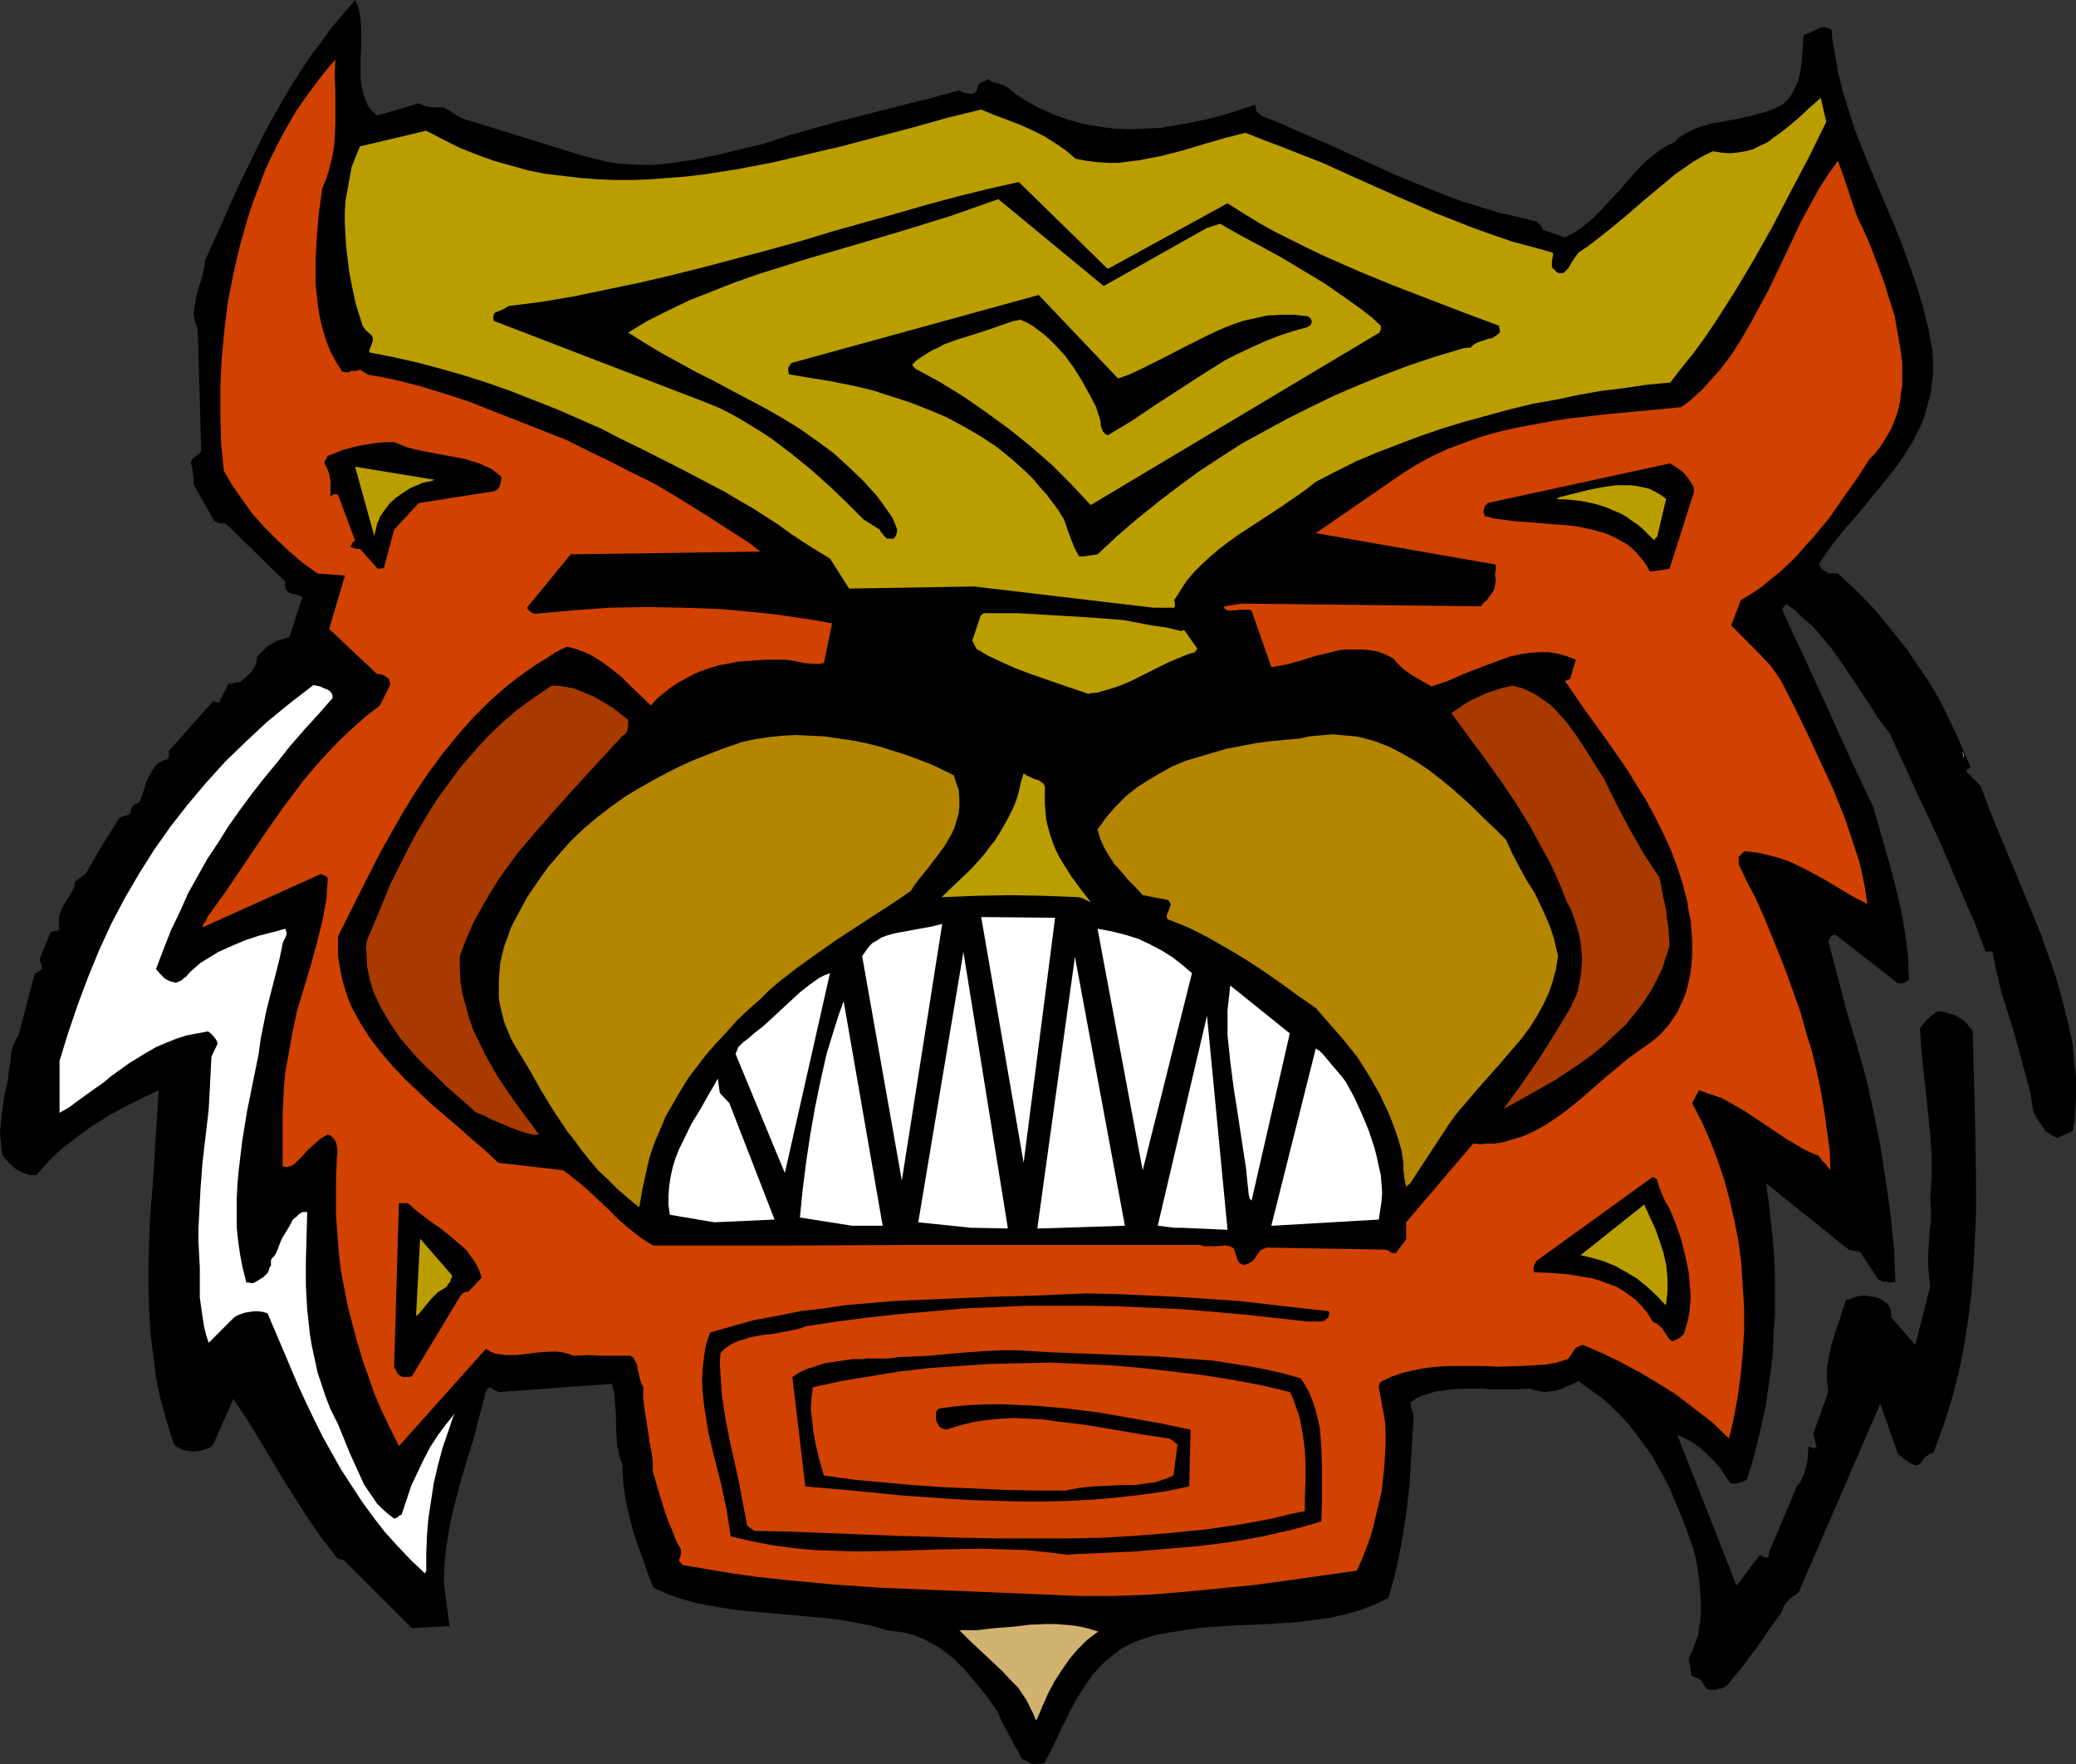 <?xml version="1.0" encoding="UTF-8" standalone="no"?>
<svg
   version="1.0"
   width="129.724mm"
   height="110.233mm"
   id="svg33"
   sodipodi:docname="Tiger 2.wmf"
   xmlns:inkscape="http://www.inkscape.org/namespaces/inkscape"
   xmlns:sodipodi="http://sodipodi.sourceforge.net/DTD/sodipodi-0.dtd"
   xmlns="http://www.w3.org/2000/svg"
   xmlns:svg="http://www.w3.org/2000/svg">
  <rect width="100%" height="100%" fill="#333333" stroke="none"/>
  <sodipodi:namedview
     id="namedview33"
     pagecolor="#ffffff"
     bordercolor="#000000"
     borderopacity="0.25"
     inkscape:showpageshadow="2"
     inkscape:pageopacity="0.0"
     inkscape:pagecheckerboard="0"
     inkscape:deskcolor="#d1d1d1"
     inkscape:document-units="mm" />
  <defs
     id="defs1">
    <pattern
       id="WMFhbasepattern"
       patternUnits="userSpaceOnUse"
       width="6"
       height="6"
       x="0"
       y="0" />
  </defs>
  <path
     style="fill:#000000;fill-opacity:1;fill-rule:evenodd;stroke:none"
     d="m 244.177,416.63 1.293,-0.162 h 0.646 l 0.646,-0.323 2.101,-4.04 1.939,-4.202 2.101,-4.202 1.131,-2.101 1.293,-2.101 1.293,-1.939 1.293,-1.939 1.616,-1.778 1.616,-1.616 1.778,-1.454 1.939,-1.454 2.101,-1.131 2.262,-0.97 3.717,-1.131 3.717,-0.646 3.878,-0.646 3.717,-0.485 7.595,-0.485 7.434,-0.323 7.434,-0.485 3.555,-0.485 3.717,-0.485 3.555,-0.808 3.555,-0.97 3.394,-1.293 3.394,-1.616 1.454,-5.01 1.131,-5.172 0.97,-5.333 0.808,-5.495 0.646,-5.656 0.323,-5.495 0.323,-5.495 0.323,-5.333 -0.323,-1.293 -0.323,-0.808 v -0.646 l -0.162,-0.485 1.454,-0.97 1.454,-0.646 1.616,-0.485 1.616,-0.485 1.778,-0.162 1.778,-0.323 3.555,-0.162 h 3.878 l 1.939,0.162 h 1.939 3.717 l 3.555,-0.162 0.808,0.323 0.97,0.162 1.616,0.323 1.454,-0.162 1.454,-0.162 1.293,-0.485 1.293,-0.646 1.293,-0.485 1.293,-0.646 2.586,1.939 2.586,1.778 2.424,2.101 2.101,2.101 2.101,2.263 1.778,2.263 1.778,2.424 1.778,2.424 1.454,2.586 1.454,2.586 1.454,2.747 1.131,2.747 2.424,5.818 2.101,5.98 0.808,3.394 0.485,3.394 0.323,3.555 0.162,3.232 -0.162,3.394 -0.323,1.454 -0.162,1.616 -0.485,1.454 -1.131,2.909 -0.646,1.293 0.646,4.04 0.485,0.323 0.97,0.323 0.646,0.323 0.646,0.97 0.485,0.808 0.485,0.485 0.485,0.162 h 0.646 0.808 l 0.646,-0.162 0.808,-0.162 0.646,-0.323 0.646,-0.323 1.778,-2.263 1.939,-2.263 1.616,-2.263 1.616,-2.101 1.454,-2.101 1.454,-2.101 2.909,-4.04 0.323,-0.646 0.162,-0.646 0.485,-0.808 0.485,-0.646 0.808,-0.808 0.323,-0.162 0.323,-0.323 h 0.162 l 0.646,-0.485 0.485,-0.485 19.23,-44.443 4.202,11.959 0.97,0.646 0.485,0.485 0.485,0.323 0.97,0.646 0.646,0.323 0.646,0.162 h 0.323 l 0.323,-0.162 0.485,-0.323 0.485,-0.646 0.323,-0.485 0.485,-0.485 0.485,-0.323 0.646,-0.323 0.646,-0.323 1.131,-3.071 1.131,-3.071 0.97,-3.071 0.97,-3.071 1.616,-6.141 1.293,-6.303 0.97,-6.141 0.808,-6.303 0.485,-6.303 0.323,-6.303 0.323,-6.464 v -6.141 l -0.162,-12.606 -0.323,-12.444 -0.162,-6.141 -0.162,-5.98 -0.97,-1.131 -0.97,-1.131 -0.97,-0.646 -0.97,-0.646 -1.131,-0.323 -1.131,-0.323 -1.131,-0.323 h -1.131 l -1.131,0.808 -1.131,0.97 -0.97,1.131 -0.808,1.131 0.323,5.01 0.485,4.848 1.131,10.181 0.485,5.01 0.323,5.01 v 5.01 l -0.323,5.01 0.162,2.747 v 2.586 l -0.323,2.586 -0.162,2.586 -0.162,2.586 v 2.586 l 0.162,2.424 0.323,2.747 -3.555,13.737 -5.656,-6.464 v -1.131 l -0.162,-0.646 -0.162,-0.646 -0.646,-0.808 -0.808,-0.646 -0.97,-0.646 -1.293,-0.323 -1.293,-0.162 -1.131,-0.162 -1.293,0.162 -1.131,0.323 -0.808,0.323 -0.485,0.162 h -0.323 -0.162 l -0.808,2.424 -0.808,2.586 -0.97,2.747 -0.808,2.747 -0.646,2.747 -0.485,2.909 v 1.293 1.454 l 0.162,1.454 0.162,1.454 -3.555,9.858 0.808,3.232 -0.485,0.162 h -0.323 l -0.485,-0.162 -0.646,-0.162 -0.162,2.586 -0.162,1.131 -0.323,1.293 -0.323,1.131 -0.485,1.131 -0.485,1.131 -0.808,0.97 -6.626,15.676 v 0.646 l -0.162,0.323 -0.162,0.162 h -0.323 l -0.646,-0.162 -0.808,-0.485 -5.494,7.272 -14.059,-35.716 1.939,0.97 1.778,0.97 1.778,1.293 1.616,1.454 1.616,1.616 1.454,1.616 1.131,1.778 1.131,1.616 0.485,0.323 h 0.485 0.485 l 0.646,-0.162 0.97,-0.323 0.97,-0.485 1.293,-4.202 1.131,-4.202 0.97,-4.202 0.97,-4.363 0.646,-4.363 0.646,-4.202 0.485,-4.525 0.162,-4.363 0.323,-4.525 v -4.363 -4.525 l -0.162,-4.363 -0.323,-4.525 -0.485,-4.363 -0.485,-4.363 -0.646,-4.525 19.554,15.676 0.485,0.162 h 0.162 l 0.646,0.162 h 0.646 l 0.323,0.162 0.485,0.162 4.04,6.141 0.323,0.323 0.485,0.162 0.485,0.323 h 0.646 l 1.131,0.162 1.131,-0.162 -0.162,-3.879 -0.162,-4.04 -0.808,-7.919 -1.131,-8.08 -1.293,-8.242 -1.616,-8.081 -1.778,-8.081 -2.262,-7.919 -2.262,-7.596 -4.363,-16.646 0.323,-0.485 0.162,-0.485 0.485,-0.323 0.323,-0.162 h 0.485 l 14.706,11.474 h 0.808 l 0.646,-0.162 0.646,-0.323 0.485,-0.485 -0.162,-2.424 v -2.586 l -0.646,-5.01 -0.808,-5.01 -1.131,-5.01 -1.293,-5.172 -1.454,-5.172 -2.909,-10.181 -5.494,-11.636 -5.333,-11.798 -5.333,-11.636 -2.747,-5.818 -2.586,-5.656 v -0.323 l 0.162,-0.323 0.323,-0.485 0.485,-0.323 2.101,1.454 1.778,1.778 1.939,1.616 1.616,1.778 1.616,1.939 1.616,1.939 2.747,3.879 5.494,8.242 2.586,4.04 2.909,3.879 5.979,13.09 5.979,12.767 2.747,6.464 2.747,6.464 2.747,6.303 2.424,6.464 0.646,-0.162 h 0.485 l 0.485,0.162 0.97,4.848 1.131,4.687 1.454,4.525 1.454,4.687 1.293,4.687 1.293,4.848 1.293,4.687 0.808,5.01 0.485,0.646 0.323,0.646 1.293,1.939 0.323,0.485 0.323,0.646 2.747,1.616 3.717,-1.616 0.485,-2.586 0.162,-2.586 0.162,-2.586 v -2.586 -2.586 l -0.323,-2.424 -0.485,-5.333 -1.131,-5.172 -1.293,-5.172 -1.454,-5.172 -1.778,-5.172 -1.778,-5.01 -2.101,-5.172 -4.202,-10.181 -2.101,-5.01 -2.101,-5.01 -1.939,-4.848 -1.778,-4.848 -3.232,-3.232 -0.162,-0.323 -0.162,-0.162 0.162,-0.162 0.162,-0.162 0.323,-0.162 0.485,-0.323 -3.07,-7.111 -1.293,-2.747 -1.293,-2.586 -1.293,-2.747 -1.454,-2.586 -1.616,-2.586 -1.616,-2.424 -3.394,-5.01 -3.717,-4.687 -3.878,-4.687 -4.202,-4.363 -4.525,-4.202 h -2.262 l -0.485,-0.485 -0.646,-0.323 -0.646,-0.485 -0.162,-0.485 -0.323,-0.323 1.939,-2.909 2.101,-2.909 2.262,-2.747 2.424,-2.747 4.686,-5.656 2.262,-2.747 2.262,-2.909 2.101,-2.909 1.939,-3.071 1.616,-3.232 0.808,-1.616 0.646,-1.778 0.485,-1.778 0.485,-1.778 0.485,-1.778 0.162,-1.939 0.323,-1.939 v -2.101 -1.939 l -0.162,-2.263 -0.97,-5.172 -1.293,-5.172 -1.454,-4.848 -1.616,-4.687 -1.778,-4.848 -1.778,-4.525 -3.878,-9.05 -3.717,-9.05 -1.778,-4.525 -1.454,-4.525 -1.454,-4.687 -1.131,-4.687 -0.808,-4.848 -0.485,-2.424 -0.162,-2.424 -0.485,-0.323 -0.323,-0.162 -0.808,-0.162 h -0.808 l -0.808,0.323 -1.616,0.808 -0.808,0.323 -0.97,0.323 -0.162,2.263 -0.323,4.363 -0.323,2.263 -0.485,2.101 -0.485,0.97 -0.485,0.97 -0.485,0.97 -0.646,0.97 -0.808,0.808 -0.808,0.808 -1.616,0.808 -1.616,0.646 -1.616,0.485 -1.778,0.485 -3.394,0.808 -1.778,0.323 -1.778,0.323 -3.394,0.646 -1.778,0.485 -1.454,0.485 -1.454,0.646 -1.454,0.808 -1.293,0.808 -1.131,1.131 -1.778,0.808 -1.778,1.131 -1.616,1.293 -1.616,1.293 -1.616,1.616 -1.454,1.616 -2.909,3.394 -3.07,3.232 -1.454,1.616 -1.616,1.616 -1.616,1.454 -1.616,1.293 -1.778,1.131 -1.939,0.97 -5.171,-1.778 -0.162,-0.485 -0.323,-0.485 -0.485,-0.485 -0.485,-0.485 -4.525,-1.131 -4.363,-0.97 -4.202,-1.293 -4.202,-1.293 -4.04,-1.454 -4.04,-1.616 -7.918,-3.232 -7.757,-3.555 -7.757,-3.555 -7.918,-3.394 -3.878,-1.778 -4.202,-1.616 -0.485,-0.323 -0.485,-0.485 -0.323,-0.323 v 0 l -0.162,-0.323 v -0.323 l -0.323,-0.97 -3.717,1.293 -3.717,1.131 -3.717,0.97 -3.717,0.808 -3.717,0.646 -3.717,0.646 -3.717,0.162 -3.555,0.162 -3.717,-0.162 -3.555,-0.485 -3.717,-0.646 -3.555,-0.97 -3.555,-1.293 -3.555,-1.616 -1.778,-0.97 -1.616,-0.97 -1.778,-1.131 -1.616,-1.293 -0.646,-0.485 -0.646,-0.323 -1.293,-0.485 -1.293,-0.323 -1.131,-0.646 h -0.323 l -0.323,0.323 -0.97,0.485 -0.323,0.162 -0.323,0.323 -0.162,0.485 -0.162,0.485 -0.162,0.485 -0.323,0.323 -0.485,0.323 h -0.485 -0.646 l -0.646,-0.162 -0.646,-0.162 -0.808,-0.485 -5.818,1.616 -5.818,1.454 -11.474,2.909 -5.656,1.454 -5.818,1.616 -5.656,1.616 -5.818,1.939 -5.494,1.293 -5.333,1.293 -5.333,1.131 -5.333,0.808 -2.747,0.323 -2.586,0.162 h -2.586 l -2.747,-0.162 -2.586,-0.162 -2.747,-0.485 -2.586,-0.646 -2.586,-0.646 -28.765,-8.889 -4.202,-2.586 h -1.616 -1.454 l -1.454,-0.323 -1.454,-0.646 -9.858,2.909 -0.646,-0.646 -0.646,-0.485 -0.97,-1.454 -0.646,-1.616 -0.485,-1.616 -0.323,-1.616 -0.162,-1.778 v -1.939 -1.939 l 0.162,-3.717 V 6.788 L 85.163,4.848 85.002,3.232 84.517,1.454 83.87,0 l -2.747,3.232 -2.747,3.232 -2.586,3.555 -2.586,3.394 -2.424,3.717 -2.262,3.555 -2.262,3.879 -2.101,3.717 -2.101,3.879 -1.939,4.04 -4.04,8.242 -3.717,8.404 -3.878,8.565 -0.323,2.101 -0.485,2.101 -0.323,0.97 -0.323,1.131 -0.646,2.101 -0.323,2.101 -0.323,2.101 0.162,0.97 0.162,0.97 0.323,0.97 0.323,0.97 0.808,28.12 v 0.485 l -0.323,0.485 -0.808,0.646 -0.808,0.646 -0.323,0.485 -0.162,0.646 0.323,1.293 0.162,1.131 0.162,1.131 v 1.454 l 4.686,8.242 0.162,0.323 0.323,0.162 0.646,0.323 0.808,0.162 h 0.97 l 14.059,13.737 v 1.616 l 0.323,0.485 0.485,0.485 0.485,0.162 0.485,0.162 1.131,0.162 0.646,0.323 0.485,0.162 -3.07,9.535 -1.131,0.323 -1.131,0.323 -0.97,0.323 -0.97,0.646 -0.97,0.485 -0.808,0.808 -0.808,0.808 -0.808,0.808 -0.162,1.131 -0.162,0.808 -0.485,0.808 -0.485,0.808 -1.293,1.293 -1.616,1.293 h -0.323 -0.323 l -0.485,0.162 -0.646,0.162 h -0.323 -0.485 l -2.262,4.525 -0.485,-0.162 h -0.323 l -0.485,-0.323 -10.504,11.798 v 0.485 0.646 l -0.162,0.646 -0.485,0.323 -0.646,0.162 -0.646,0.323 -0.485,0.323 -0.646,0.485 -0.808,1.131 -0.808,1.454 -0.646,1.293 -0.485,1.616 -0.97,2.909 -0.485,0.485 -0.808,0.323 -0.323,0.323 -0.323,0.323 -0.162,0.485 -0.162,0.646 -0.162,0.485 -0.323,0.162 -0.646,0.323 h -0.323 l -0.485,0.162 -0.323,0.162 -0.485,0.323 -3.878,6.141 -4.04,6.949 -0.646,0.485 -0.485,0.323 -0.646,0.485 -0.646,0.485 -0.323,1.454 -0.646,1.293 -0.808,1.293 -0.808,1.293 -0.646,1.293 -0.485,1.293 -0.162,0.808 v 0.808 0.808 l 0.162,0.97 -0.485,0.323 h -0.323 l -0.646,0.162 h -0.323 l -0.323,0.162 -2.586,6.303 v 0.485 l 0.323,0.646 0.162,0.646 v 0.646 l -0.323,0.323 -0.323,0.162 -0.485,0.323 -0.485,0.162 -3.878,14.707 -0.485,0.646 -0.323,0.808 -0.646,1.454 -0.323,1.778 -0.162,1.778 -0.323,1.778 -0.162,1.778 -0.323,1.778 -0.485,1.778 -0.323,1.939 -0.485,3.879 -0.162,1.778 L 0,267.464 l 0.162,1.778 0.162,1.939 0.323,1.778 1.454,1.616 0.808,0.808 0.808,0.646 1.131,0.646 1.131,0.485 1.131,0.323 h 1.454 l 1.454,-1.616 1.454,-1.616 1.616,-1.616 1.616,-1.454 3.555,-2.747 3.555,-2.586 3.878,-2.424 3.878,-2.101 3.878,-1.939 4.04,-1.939 -0.646,10.181 -0.646,10.343 -0.808,10.505 -0.162,5.172 -0.162,5.333 v 5.172 l 0.162,5.333 0.323,5.333 0.646,5.172 0.646,5.333 1.131,5.333 1.454,5.172 1.616,5.172 0.485,0.485 0.485,0.323 0.97,0.485 1.293,0.323 1.454,0.162 1.454,-0.162 1.293,-0.323 1.131,-0.485 0.485,-0.323 0.323,-0.485 4.686,-10.666 2.909,4.363 2.909,4.687 2.909,4.848 2.909,4.848 3.07,4.848 3.07,4.848 3.394,4.848 1.778,2.263 1.778,2.263 h 0.323 l 0.323,0.162 h 0.323 l 0.323,0.162 0.323,0.162 15.837,15.838 8.888,-0.485 -1.293,-9.697 v -2.909 l 0.162,-2.909 0.323,-2.909 0.485,-2.909 0.485,-2.909 0.646,-2.909 1.454,-5.656 1.616,-5.656 1.778,-5.656 1.454,-5.656 1.454,-5.495 0.162,-0.323 0.162,-0.323 0.323,-0.323 0.323,-0.162 0.323,0.162 0.485,0.323 0.485,0.323 0.485,0.162 0.485,0.162 26.502,-1.939 0.646,2.263 0.162,2.424 0.162,2.424 0.162,4.848 0.162,2.424 0.485,2.424 0.323,1.131 0.485,1.293 v 1.939 l 0.162,2.101 0.485,3.879 0.808,3.717 0.97,3.717 1.131,3.555 1.293,3.394 1.131,3.394 1.293,3.232 3.232,1.454 3.232,1.131 3.394,0.97 3.394,0.646 3.555,0.646 3.555,0.485 7.11,0.646 7.11,0.646 7.11,0.646 3.394,0.485 3.394,0.646 3.394,0.646 3.232,0.97 2.424,0.323 2.101,0.323 2.262,0.646 1.939,0.808 1.778,0.97 1.778,0.97 1.778,1.293 1.616,1.293 1.454,1.454 1.454,1.454 2.747,3.232 2.586,3.232 2.262,3.232 0.646,1.616 0.646,1.293 2.747,5.172 0.808,1.293 0.646,1.454 0.485,0.485 0.808,0.323 0.808,0.485 z"
     id="path1" />
  <path
     style="fill:#d1b270;fill-opacity:1;fill-rule:evenodd;stroke:none"
     d="m 244.985,405.803 1.293,-3.071 1.293,-2.909 1.454,-2.747 1.778,-2.747 1.778,-2.586 1.939,-2.263 2.262,-2.263 2.586,-1.939 -2.101,-0.646 -1.939,-0.485 -2.101,-0.323 -1.939,-0.162 -1.939,-0.162 h -2.101 l -4.04,0.162 -4.04,0.485 -4.202,0.323 -4.202,0.485 h -4.202 l 2.424,2.424 2.586,2.424 2.586,2.424 2.586,2.424 2.424,2.586 1.293,1.293 0.97,1.454 0.97,1.454 0.808,1.616 0.808,1.616 0.646,1.616 z"
     id="path2" />
  <path
     style="fill:#d14200;fill-opacity:1;fill-rule:evenodd;stroke:none"
     d="m 255.005,376.874 h 8.242 l 8.242,-0.323 8.242,-0.646 8.242,-0.808 8.242,-0.808 8.242,-1.131 8.08,-1.131 7.918,-1.131 1.131,-2.586 0.97,-2.424 0.97,-2.586 0.808,-2.747 0.646,-2.747 0.646,-2.747 0.646,-2.747 0.323,-2.909 0.323,-2.747 0.162,-2.747 0.162,-2.909 v -2.747 l -0.162,-2.747 -0.485,-2.586 -0.485,-2.747 -0.485,-2.586 v -0.323 l 0.162,-0.323 0.162,-0.485 0.485,-0.323 2.424,-1.131 2.424,-0.808 2.747,-0.646 2.586,-0.485 2.747,-0.323 2.747,-0.162 h 8.565 l 2.909,0.162 5.656,-0.162 2.909,-0.162 2.747,-0.162 2.747,-0.485 2.586,-0.808 0.646,-0.808 0.646,-0.97 0.323,-0.485 0.485,-0.485 0.646,-0.323 0.808,-0.323 4.525,1.939 4.363,2.101 4.525,2.424 4.363,2.586 4.363,2.747 4.202,3.232 4.202,3.232 4.04,3.879 1.131,-5.01 0.97,-5.172 0.646,-5.01 0.485,-5.172 0.323,-5.172 v -5.172 l -0.323,-5.172 -0.323,-5.172 -0.646,-5.172 -0.97,-5.01 -1.131,-5.01 -1.293,-4.848 -1.616,-4.687 -1.778,-4.687 -1.939,-4.363 -2.262,-4.363 1.616,-3.071 1.778,0.646 1.939,0.646 1.778,0.646 1.778,0.97 3.394,1.939 3.394,2.263 3.394,2.263 3.394,2.263 3.555,2.101 1.939,0.97 1.939,0.808 0.808,1.131 0.808,0.808 0.646,0.808 0.485,0.646 -0.162,-4.687 -0.646,-4.687 -0.646,-4.687 -0.808,-4.687 -0.97,-4.687 -1.131,-4.687 -1.454,-4.687 -1.293,-4.687 -1.616,-4.525 -1.616,-4.525 -1.778,-4.525 -1.778,-4.363 -1.778,-4.363 -1.939,-4.363 -2.101,-4.04 -1.939,-4.04 v -1.778 l 0.162,-0.162 0.323,-0.323 0.808,-0.808 2.101,0.162 1.939,0.323 1.939,0.485 1.939,0.485 1.939,0.646 1.939,0.808 3.555,1.778 3.555,1.939 6.787,4.04 3.394,1.778 -0.485,-3.394 -0.646,-3.394 -0.808,-3.394 -1.131,-3.394 -1.131,-3.394 -1.131,-3.394 -2.747,-6.788 -3.07,-6.626 -3.07,-6.626 -3.07,-6.303 -3.07,-5.98 -1.293,-1.939 -1.293,-1.778 -2.909,-3.071 -3.07,-3.071 -1.616,-1.616 -1.616,-1.616 2.262,-5.98 2.424,-1.454 2.424,-1.616 2.101,-1.778 2.262,-1.778 2.101,-1.939 2.101,-2.101 1.939,-2.263 1.939,-2.101 3.717,-4.525 3.232,-4.687 3.232,-4.525 2.909,-4.525 1.293,-1.293 1.131,-1.454 0.97,-1.454 0.97,-1.616 0.808,-1.454 0.646,-1.616 0.646,-1.616 0.485,-1.778 0.323,-1.616 0.162,-1.778 0.323,-1.616 v -1.778 -3.717 l -0.485,-3.555 -0.646,-3.717 -0.646,-3.717 -1.131,-3.555 -1.131,-3.717 -1.293,-3.555 -1.293,-3.394 -1.293,-3.394 -1.454,-3.232 -0.97,-1.939 -0.808,-2.101 -1.293,-3.879 -1.293,-3.879 -1.454,-4.04 -2.424,3.394 -2.262,3.555 -2.101,3.879 -2.101,3.879 -3.717,7.919 -3.878,8.08 -2.101,3.879 -2.101,3.879 -2.262,3.879 -2.262,3.555 -2.586,3.394 -2.909,3.232 -1.454,1.616 -3.07,2.747 -1.778,1.293 -8.403,0.808 -8.726,0.808 -8.726,0.97 -4.363,0.646 -4.363,0.808 -4.363,0.808 -4.202,0.97 -4.04,1.131 -4.04,1.454 -3.878,1.454 -3.878,1.778 -3.555,1.939 -3.555,2.263 -20.2,13.898 42.501,7.434 v 1.293 l -0.162,0.646 v 0.646 l 0.162,1.131 -0.162,0.97 -0.162,0.97 -0.485,0.97 -0.646,0.808 -0.646,0.97 -0.808,0.646 -0.646,0.808 -56.56,-0.646 -4.04,0.646 v 0.323 l 0.162,0.323 0.323,0.162 0.323,0.162 h 0.808 0.97 l 1.131,-0.162 h 1.131 0.97 l 0.646,0.162 4.686,13.414 3.555,-0.646 3.555,-0.97 3.555,-1.131 3.555,-0.808 1.778,-0.485 1.778,-0.162 h 1.778 1.778 l 1.778,0.162 1.939,0.323 1.778,0.646 1.939,0.97 1.131,1.293 1.131,1.131 1.131,0.808 1.131,0.808 2.262,1.293 2.262,1.293 1.939,-0.646 1.939,-0.646 4.04,-1.778 4.202,-1.616 4.363,-1.616 2.262,-0.808 2.262,-0.485 2.101,-0.323 2.262,-0.162 h 2.262 l 2.101,0.323 2.262,0.646 2.101,0.808 -1.293,4.363 -0.162,0.162 -0.162,0.162 -0.97,0.323 4.686,6.788 5.01,6.949 4.848,6.949 2.262,3.717 2.262,3.555 2.101,3.879 1.939,3.879 1.778,3.879 1.616,4.202 1.293,4.04 1.131,4.363 0.323,2.263 0.485,2.263 0.162,2.424 0.162,2.263 v 3.555 l -0.162,1.778 -0.162,1.778 -0.323,1.616 -0.323,1.616 -0.485,1.778 -0.646,1.616 -0.646,1.454 -0.646,1.454 -0.97,1.454 -0.97,1.454 -0.97,1.131 -1.131,1.293 -1.293,1.131 -1.454,1.131 -2.586,1.778 -2.424,1.778 -4.848,4.04 -2.424,2.101 -2.424,2.101 -2.262,1.939 -2.424,1.939 -2.424,1.778 -2.424,1.616 -2.586,1.454 -2.747,1.293 -2.747,0.808 -1.454,0.485 -1.454,0.323 -1.454,0.162 h -1.616 l -1.616,0.162 -1.616,-0.162 -15.837,18.585 v 4.04 l -2.424,3.232 h -0.323 -0.323 l -0.646,-0.162 -0.485,-0.485 h -0.162 l -0.485,-0.162 -28.118,-0.485 -0.808,0.323 -0.646,0.323 -0.97,1.293 -0.485,0.808 -0.485,0.485 -0.808,0.485 -0.808,0.323 h -0.485 l -0.485,-0.162 -0.485,-0.323 -0.323,-0.485 -0.97,-2.909 -0.97,-0.485 -0.97,-0.162 -2.101,0.162 h -1.939 -0.97 l -1.131,-0.323 h -64.478 l -32.158,0.162 h -32.32 l -1.454,-0.808 -1.454,-0.97 -2.747,-2.101 -2.586,-2.263 -2.424,-2.424 -5.171,-4.848 -2.747,-2.263 -2.747,-2.101 -15.352,-1.778 -2.909,-2.747 -3.232,-2.747 -3.07,-2.747 -3.232,-2.747 -3.394,-2.909 -3.07,-2.909 -3.232,-3.071 -2.909,-3.071 -2.747,-3.232 -2.586,-3.394 -1.131,-1.778 -1.131,-1.778 -0.97,-1.778 -0.97,-1.778 -0.808,-1.939 -0.646,-1.939 -0.646,-2.101 -0.485,-2.101 -0.323,-1.939 -0.323,-2.263 v -2.263 -2.263 l 5.01,-10.02 5.01,-9.858 2.747,-4.848 2.747,-4.848 2.909,-4.687 3.07,-4.525 3.232,-4.363 3.555,-4.363 3.555,-4.04 3.878,-3.879 4.04,-3.555 2.262,-1.778 2.262,-1.616 2.262,-1.616 2.424,-1.454 2.424,-1.616 2.586,-1.293 1.454,0.323 1.454,0.485 1.293,0.485 1.454,0.646 2.424,1.454 2.424,1.778 2.424,1.939 2.262,2.263 2.424,2.263 2.262,2.263 1.454,-1.616 1.778,-1.454 1.616,-1.293 1.778,-1.131 1.778,-0.97 1.778,-0.97 1.939,-0.808 1.939,-0.646 2.101,-0.646 1.939,-0.323 2.262,-0.485 2.101,-0.162 2.262,-0.162 2.262,-0.162 h 4.686 l 1.293,0.162 1.131,0.162 2.262,0.485 2.262,0.162 h 1.131 l 1.131,-0.162 1.939,-9.373 -4.363,-0.808 -4.363,-0.646 -4.363,-0.646 -4.363,-0.485 -8.726,-0.808 -8.888,-0.323 -8.726,-0.162 -8.888,0.162 -8.888,0.646 -8.726,0.808 -0.323,-0.162 -0.646,-0.323 -0.485,-0.485 -0.323,-0.485 10.342,-12.606 44.763,-0.646 -2.909,-2.263 -3.07,-1.939 -5.979,-3.879 -5.979,-3.717 -6.141,-3.717 -2.747,-1.454 -2.747,-1.293 -5.333,-2.747 -5.333,-2.586 -5.494,-2.747 -11.474,-4.525 -5.818,-2.263 -5.656,-2.263 -5.979,-1.939 -5.818,-1.778 -5.818,-1.454 -3.07,-0.646 -2.909,-0.485 h -0.162 l -0.323,-0.162 -0.485,-0.323 -0.646,-0.323 -0.646,-0.485 -0.808,0.323 h -0.808 -0.485 l -0.323,0.162 -0.162,0.162 h -0.808 l -0.808,-0.162 -1.454,-2.263 -1.293,-2.424 -0.97,-2.424 -0.808,-2.586 -0.646,-2.586 -0.485,-2.747 -0.323,-2.747 -0.323,-2.909 v -2.747 -2.909 l 0.323,-5.656 0.485,-5.656 0.808,-5.656 0.808,-1.939 0.646,-1.939 0.485,-1.939 0.485,-1.939 0.323,-1.939 0.162,-1.778 0.162,-3.879 v -7.434 l -0.162,-3.879 0.162,-3.717 -1.939,2.263 -1.939,2.424 -1.778,2.424 -1.778,2.424 -1.778,2.586 -1.616,2.747 -1.454,2.586 -1.454,2.747 -1.454,2.909 -1.293,2.747 -1.131,3.071 -1.131,2.909 -1.131,3.071 -0.97,3.071 -1.778,6.303 -1.454,6.303 -1.293,6.626 -0.808,6.464 -0.646,6.788 -0.323,6.626 v 6.788 l 0.162,6.626 0.646,6.626 2.101,3.555 2.262,3.232 2.424,3.394 2.747,3.071 2.909,2.909 3.07,2.909 3.232,2.747 3.394,2.424 6.464,0.485 -3.717,12.606 11.312,10.666 h 0.646 l 0.646,0.162 0.646,0.323 0.646,0.485 0.162,0.162 0.162,0.323 0.162,0.485 v 0.646 l -2.424,4.848 -3.555,2.747 -3.232,2.909 -3.07,2.909 -2.909,3.071 -2.747,3.071 -2.586,3.071 -2.424,3.232 -2.424,3.232 -4.525,6.464 -4.363,6.464 -4.363,6.464 -4.525,6.303 -0.162,0.323 v 0.323 l -0.808,0.97 v 0.323 l -0.162,0.485 27.957,-12.606 0.323,0.162 0.323,0.162 0.485,0.162 0.485,0.485 -0.162,2.424 -0.162,2.586 -0.485,2.586 -0.485,2.586 -1.293,5.172 -1.454,5.333 -1.616,5.333 -1.616,5.333 -1.131,5.333 -0.485,2.747 -0.485,2.747 -0.646,3.555 -0.323,3.232 -0.162,3.232 -0.162,3.232 v 6.303 3.071 3.232 l 0.646,0.162 h 0.485 l 0.646,-0.162 0.485,-0.162 0.646,-0.485 0.485,-0.485 1.293,-1.293 1.293,-1.454 1.454,-1.293 1.454,-1.293 0.808,-0.485 0.97,-0.485 0.485,0.162 0.323,0.162 0.646,0.646 0.485,0.808 0.162,0.808 0.162,0.97 v 1.131 l -0.162,0.97 v 0.97 l -0.162,4.04 v 4.202 4.202 l 0.323,4.363 0.323,4.202 0.485,4.363 0.808,4.202 0.808,4.202 1.131,4.363 1.131,4.202 1.293,4.363 1.454,4.04 1.454,4.202 1.778,4.04 1.939,4.04 1.939,3.879 20.523,-22.949 1.131,0.646 1.131,0.485 1.293,0.162 1.131,0.162 h 1.293 1.293 l 2.747,-0.323 2.586,-0.323 2.747,-0.162 h 1.454 l 1.293,0.162 1.293,0.323 1.293,0.485 3.555,-0.162 3.394,0.162 h 3.232 3.232 l 0.808,0.485 0.323,0.808 0.485,0.808 0.162,1.131 0.485,2.101 0.323,1.131 0.485,0.97 v 2.586 l 0.323,2.747 0.808,5.01 0.323,2.424 0.485,2.586 0.323,2.263 v 2.263 l 1.454,5.01 1.454,4.687 0.808,2.263 0.97,2.263 0.808,2.101 1.131,2.101 v 1.131 l -0.162,0.646 -0.323,0.808 0.162,0.162 v 0.162 h 0.162 l 0.162,0.323 0.162,0.162 0.323,0.323 5.818,0.97 5.818,0.97 5.818,0.808 5.818,0.646 11.797,1.131 11.635,0.808 11.797,0.485 11.797,0.485 z"
     id="path3" />
  <path
     style="fill:#ffffff;fill-opacity:1;fill-rule:evenodd;stroke:none"
     d="m 100.677,370.895 v -4.04 l 0.162,-4.202 0.323,-4.04 0.646,-4.202 0.646,-4.202 0.97,-4.202 1.131,-4.202 1.454,-4.202 0.646,-1.939 0.323,-0.97 0.485,-0.97 -2.101,2.586 -1.939,2.586 -1.778,2.747 -1.616,3.071 -1.454,3.071 -1.454,3.071 -1.131,3.394 -1.131,3.394 -0.323,0.162 -0.323,0.162 -0.323,0.323 -0.808,0.323 -1.454,-1.131 -1.293,-1.131 -1.293,-1.293 -0.97,-1.454 -1.131,-1.616 -0.97,-1.454 -1.616,-3.555 -1.616,-3.555 -2.909,-7.111 -1.778,-3.555 -1.131,-2.909 -0.97,-2.909 -0.97,-2.909 -0.646,-3.071 -0.646,-2.909 -0.485,-2.909 -0.323,-2.909 -0.323,-2.909 -0.323,-5.818 v -5.656 l 0.323,-11.636 h -0.646 -0.485 l -0.808,0.485 -0.646,0.646 -0.808,0.646 -0.485,0.97 -0.646,1.131 -1.293,2.101 -0.323,0.646 -0.323,0.808 -0.485,1.293 -0.485,1.131 -0.323,0.485 -0.485,0.485 -0.323,0.485 v 0.646 0.646 l -0.323,0.485 -0.162,0.646 -0.323,0.646 -0.97,0.97 -1.293,0.808 -1.131,0.646 h -0.485 l -0.485,-0.162 h -0.646 l -0.808,-3.232 -0.646,-3.232 -0.485,-3.394 -0.323,-3.232 v -3.394 -3.394 l 0.162,-3.394 0.323,-3.394 0.808,-6.788 1.131,-6.949 2.747,-13.575 0.485,-3.555 0.646,-3.232 0.646,-3.232 0.808,-3.232 1.616,-6.303 0.808,-3.232 0.646,-3.232 0.162,-0.485 0.323,-0.646 0.162,-0.323 0.162,-0.323 0.162,-0.808 -0.162,-0.485 -0.162,-0.485 -2.909,0.808 -3.232,0.808 -3.394,1.131 -3.07,1.293 -3.232,1.454 -2.909,1.778 -1.293,0.808 -1.293,1.131 -1.131,0.97 -0.97,1.131 -0.485,0.323 -0.485,0.485 -0.646,0.323 -0.808,0.323 -0.646,-0.162 -0.646,-0.162 -0.646,-0.323 -0.646,-0.323 -0.97,-0.97 -1.131,-1.293 1.778,-4.687 1.778,-4.525 2.101,-4.363 1.939,-4.363 2.262,-4.04 2.262,-4.04 2.586,-3.879 2.424,-3.879 2.747,-3.879 2.747,-3.717 2.909,-3.717 3.07,-3.717 3.07,-3.879 3.232,-3.717 3.394,-3.717 3.394,-3.879 v -0.646 l -0.323,-0.646 -0.485,-0.485 -0.646,-0.323 -0.808,-0.323 -0.646,-0.323 -1.616,-0.323 -5.656,4.363 -5.333,4.363 -5.01,4.687 -4.848,4.687 -4.525,5.01 -4.363,5.172 -4.04,5.172 -3.878,5.495 -3.555,5.656 -3.394,5.818 -3.07,5.818 -2.909,6.303 -2.586,6.303 -2.424,6.464 -2.262,6.626 -2.101,6.788 v 1.778 4.687 2.909 2.909 l 2.262,-1.293 1.939,-1.454 4.04,-2.909 2.101,-1.454 1.939,-1.616 4.04,-2.909 2.101,-1.293 2.101,-1.293 2.262,-1.293 2.262,-0.97 2.424,-0.97 2.424,-0.808 2.586,-0.485 2.586,-0.485 0.646,0.485 0.485,0.485 0.646,0.808 0.323,0.485 0.162,0.646 -1.454,3.071 -0.323,6.303 -0.323,6.141 -1.454,12.444 -0.485,6.303 -0.323,6.303 -0.162,3.071 v 3.071 l 0.162,3.071 0.162,3.071 v 2.424 2.424 2.263 l 0.323,2.263 0.323,2.263 0.323,2.101 0.485,2.101 0.646,1.939 5.979,-5.98 0.808,-0.485 0.808,-0.323 0.97,-0.323 0.97,-0.162 1.131,-0.162 h 1.131 l 1.131,0.162 0.97,0.323 3.717,8.727 3.555,8.404 1.939,4.202 1.939,4.04 1.939,3.879 2.262,4.04 2.101,3.717 2.424,3.717 2.424,3.717 2.586,3.555 2.747,3.555 3.07,3.394 3.07,3.232 3.394,3.232 z"
     id="path4" />
  <path
     style="fill:#000000;fill-opacity:1;fill-rule:evenodd;stroke:none"
     d="m 253.389,367.016 7.272,-0.323 7.434,-0.323 7.595,-0.646 7.595,-0.646 7.595,-0.97 3.717,-0.646 3.555,-0.646 7.11,-1.616 3.555,-0.97 3.232,-0.97 0.162,-4.202 v -4.363 -4.525 l -0.162,-4.525 -0.162,-2.101 -0.162,-2.263 -0.485,-2.101 -0.485,-2.101 -0.646,-1.939 -0.808,-2.101 -0.97,-1.778 -1.131,-1.778 -4.04,-1.131 -4.202,-0.97 -4.363,-0.808 -4.04,-0.646 -4.202,-0.646 -4.363,-0.323 -8.403,-0.646 -8.403,-0.323 -4.202,-0.162 -4.202,-0.162 -8.403,-0.323 -8.242,-0.485 h -3.555 l -3.555,0.162 -6.787,0.485 -6.787,0.646 -3.555,0.162 -3.555,0.162 -1.131,0.162 -1.293,0.162 h -1.939 -2.101 -0.97 l -1.293,0.162 h -2.262 l -2.262,0.323 -2.101,0.323 -2.262,0.323 -1.939,0.646 -2.101,0.646 -1.778,0.808 -1.778,1.131 3.07,25.858 11.15,0.97 11.312,1.131 11.474,0.808 5.656,0.323 5.818,0.162 5.818,0.162 h 5.656 l 5.656,-0.162 5.818,-0.323 5.494,-0.485 5.656,-0.646 5.656,-0.808 5.494,-1.131 0.323,-13.414 -6.949,-1.454 -7.272,-1.293 -7.434,-1.293 -7.595,-0.97 -7.434,-0.646 -3.878,-0.162 -3.717,-0.162 h -3.878 l -3.717,0.162 -3.717,0.323 -3.717,0.485 -0.485,0.323 -0.323,0.485 v 0.485 0.646 0.646 l 0.162,0.646 0.323,0.485 0.323,0.646 h 0.162 l 0.323,0.323 0.485,0.162 0.646,0.162 3.07,-0.97 3.232,-0.808 3.232,-0.485 3.232,-0.323 3.232,-0.162 3.394,0.162 3.394,0.162 3.394,0.485 6.626,0.808 6.787,1.131 6.626,1.131 6.464,0.97 0.808,0.485 0.485,0.485 0.485,0.323 v 0 h 0.162 l -0.97,7.434 -1.454,0.646 -1.454,0.485 -1.454,0.485 -1.454,0.162 -3.232,0.485 h -3.232 l -3.232,0.162 -3.394,0.162 -3.232,0.323 -1.778,0.323 -1.616,0.323 h -7.11 l -7.272,-0.162 -7.272,-0.323 -7.272,-0.323 -7.11,-0.485 -7.11,-0.646 -6.949,-0.646 -6.949,-0.97 -0.646,-2.263 -0.646,-2.424 -0.646,-2.747 -0.485,-2.586 -0.323,-2.909 -0.323,-2.747 0.162,-2.586 0.162,-1.293 0.162,-1.293 6.626,-1.454 6.949,-1.131 6.949,-1.131 6.949,-0.808 7.11,-0.485 7.11,-0.485 7.272,-0.162 7.11,-0.162 7.272,0.323 7.11,0.323 7.272,0.646 7.11,0.808 6.949,0.808 7.11,1.131 6.949,1.293 6.787,1.616 0.808,1.616 0.485,1.454 0.646,1.778 0.485,1.616 0.646,3.555 0.485,3.555 0.162,3.717 v 3.555 l -0.162,3.717 v 3.555 l -3.878,0.808 -3.878,0.97 -7.918,1.454 -7.918,1.131 -8.08,0.808 -8.08,0.646 -8.08,0.485 -8.242,0.162 h -8.08 -8.242 l -8.242,-0.162 -16.483,-0.485 -16.322,-0.646 -8.242,-0.323 -8.08,-0.162 -0.485,-0.162 -0.646,-0.485 -0.485,-0.323 -0.323,-0.323 -0.97,-5.01 -0.97,-5.172 -1.131,-5.172 -1.131,-5.01 -0.97,-5.172 -0.808,-5.172 -0.162,-2.424 -0.162,-2.586 -0.162,-2.586 0.162,-2.424 0.97,-0.97 1.131,-0.808 1.131,-0.646 1.131,-0.485 1.293,-0.323 1.293,-0.485 2.747,-0.485 2.747,-0.323 2.586,-0.485 2.586,-0.485 1.293,-0.323 1.131,-0.485 7.595,-1.131 7.434,-0.97 7.434,-0.808 7.595,-0.646 7.272,-0.646 7.595,-0.323 7.272,-0.323 h 7.434 7.434 l 7.272,0.162 7.434,0.323 7.272,0.323 7.434,0.646 7.434,0.646 7.272,0.808 7.434,0.808 h 3.394 l 0.323,-0.162 h 0.323 l 0.646,-0.646 0.323,-0.323 v -0.323 l 0.162,-0.485 -0.162,-0.485 -7.11,-0.808 -7.11,-0.808 -7.11,-0.808 -7.272,-0.485 -7.11,-0.485 -7.11,-0.323 -7.272,-0.323 -7.11,-0.162 -11.474,0.485 -11.312,0.323 -11.312,0.485 -11.312,0.485 -5.656,0.485 -5.656,0.485 -5.494,0.808 -5.494,0.646 -5.494,1.131 -5.333,0.97 -5.171,1.454 -5.171,1.454 -0.97,2.747 -0.485,2.747 -0.323,2.909 -0.162,2.909 0.162,2.909 0.323,3.071 0.485,3.071 0.485,3.071 1.454,6.141 1.616,6.303 1.293,6.141 0.485,3.071 0.485,3.071 4.848,1.131 5.01,0.97 4.848,0.646 5.01,0.485 4.848,0.162 5.01,0.162 10.019,-0.162 9.858,-0.323 10.019,-0.162 5.01,0.162 5.171,0.162 5.01,0.485 5.01,0.646 z"
     id="path5" />
  <path
     style="fill:#000000;fill-opacity:1;fill-rule:evenodd;stroke:none"
     d="m 95.667,325.159 h 0.808 l 0.808,-0.162 11.312,-18.747 0.646,-0.808 0.646,-0.323 0.808,-0.162 3.07,-3.232 -0.485,-1.454 -0.646,-1.454 -0.808,-1.293 -0.808,-1.131 -0.97,-1.293 -1.131,-0.97 -2.424,-2.101 -2.424,-1.939 -1.454,-0.97 -1.293,-0.97 -2.586,-1.939 -2.424,-2.101 h -2.101 l -1.131,38.625 0.323,0.646 0.485,0.97 0.323,0.323 0.485,0.323 0.485,0.162 z"
     id="path6" />
  <path
     style="fill:#000000;fill-opacity:1;fill-rule:evenodd;stroke:none"
     d="m 396.081,316.271 0.808,-0.485 0.323,-0.323 0.485,-0.485 0.485,-1.616 0.485,-1.778 0.323,-1.616 0.162,-1.939 0.162,-1.778 -0.162,-1.939 -0.162,-1.939 -0.162,-1.939 -0.808,-3.879 -0.97,-3.879 -1.293,-3.717 -1.454,-3.555 -0.97,-1.616 -0.808,-1.778 -0.646,-1.616 -0.485,-1.616 v -0.162 l -0.162,-0.162 -0.485,-0.323 -0.485,-0.162 -27.31,19.716 -0.323,0.485 -0.323,0.646 -0.162,0.808 0.162,0.808 4.04,0.162 4.04,0.323 3.878,0.646 1.939,0.323 1.939,0.646 1.778,0.646 1.778,0.646 1.616,0.97 1.616,1.131 1.454,1.131 1.454,1.454 1.293,1.616 1.131,1.939 0.97,0.485 0.646,0.485 0.646,0.646 0.485,0.646 0.808,1.293 0.485,0.646 0.646,0.485 z"
     id="path7" />
  <path
     style="fill:#ba9e00;fill-opacity:1;fill-rule:evenodd;stroke:none"
     d="m 98.899,310.291 1.454,-1.778 1.454,-1.778 0.808,-0.808 0.808,-0.808 1.131,-0.646 0.97,-0.646 0.323,-0.646 0.485,-0.485 0.162,-0.646 0.162,-0.323 0.162,-0.485 -7.595,-8.727 -0.97,18.262 z"
     id="path8" />
  <path
     style="fill:#ba9e00;fill-opacity:1;fill-rule:evenodd;stroke:none"
     d="m 393.496,307.867 0.162,-1.454 0.162,-1.616 v -3.071 l -0.323,-3.071 -0.646,-2.909 -0.97,-2.909 -0.97,-2.747 -1.293,-2.747 -1.293,-2.909 -15.029,11.959 2.747,0.646 2.747,0.808 2.747,1.131 2.586,1.454 2.424,1.454 2.424,1.939 2.262,2.101 2.101,2.263 z"
     id="path9" />
  <path
     style="fill:#ffffff;fill-opacity:1;fill-rule:evenodd;stroke:none"
     d="m 229.31,289.928 8.726,0.162 -10.504,-65.29 -10.666,63.836 z"
     id="path10" />
  <path
     style="fill:#ffffff;fill-opacity:1;fill-rule:evenodd;stroke:none"
     d="m 245.793,290.09 19.877,-0.646 -11.797,-63.513 -8.888,64.159 z"
     id="path11" />
  <path
     style="fill:#ffffff;fill-opacity:1;fill-rule:evenodd;stroke:none"
     d="m 279.083,289.928 10.827,0.485 -4.848,-50.584 -11.635,49.614 1.293,0.162 1.293,0.162 1.454,0.162 z"
     id="path12" />
  <path
     style="fill:#ffffff;fill-opacity:1;fill-rule:evenodd;stroke:none"
     d="m 201.192,289.443 h 7.272 l -9.211,-53.008 -1.131,3.071 -0.97,3.071 -1.939,6.303 -1.454,6.464 -1.293,6.303 -1.131,6.464 -0.97,6.464 -0.808,6.464 -0.646,6.464 z"
     id="path13" />
  <path
     style="fill:#ffffff;fill-opacity:1;fill-rule:evenodd;stroke:none"
     d="m 300.576,289.443 25.048,-1.454 0.323,-2.101 0.323,-2.101 0.162,-2.101 -0.162,-2.101 -0.162,-2.101 -0.485,-2.101 -0.485,-2.263 -0.485,-1.939 -1.454,-4.363 -1.616,-3.879 -1.778,-3.879 -1.939,-3.555 -0.97,-1.293 -0.97,-1.131 -0.97,-1.131 -0.808,-0.97 -1.616,-1.939 -0.808,-0.808 -0.97,-0.646 -10.504,41.857 z"
     id="path14" />
  <path
     style="fill:#ffffff;fill-opacity:1;fill-rule:evenodd;stroke:none"
     d="m 168.71,288.635 14.221,-0.646 -10.666,-27.474 -2.262,-2.424 -0.485,-3.394 -0.97,1.778 -0.97,1.616 -2.101,3.717 -2.262,3.717 -1.939,4.04 -0.97,1.939 -0.808,2.101 -0.646,2.101 -0.485,2.263 -0.323,2.101 -0.162,2.263 v 2.263 l 0.323,2.263 z"
     id="path15" />
  <path
     style="fill:#b38501;fill-opacity:1;fill-rule:evenodd;stroke:none"
     d="m 151.096,284.434 0.646,-3.717 0.808,-3.717 0.808,-3.555 1.131,-3.394 1.454,-3.394 1.293,-3.071 1.778,-3.071 1.778,-3.071 1.778,-2.909 2.101,-2.747 2.101,-2.747 2.424,-2.747 2.424,-2.586 2.424,-2.747 2.747,-2.586 2.747,-2.424 2.101,-2.101 2.262,-1.939 4.363,-3.394 4.525,-3.232 4.363,-3.071 8.888,-5.818 4.525,-2.909 4.525,-3.071 0.808,-1.293 0.97,-1.293 2.101,-2.586 0.97,-1.293 1.131,-1.454 1.939,-2.586 1.778,-3.071 0.646,-1.454 0.485,-1.616 0.485,-1.616 0.162,-1.778 v -1.939 l -0.162,-1.939 -0.646,-1.778 -0.485,-1.616 -2.586,-1.293 -2.747,-1.293 -2.909,-1.131 -3.07,-1.131 -3.07,-0.97 -3.07,-0.97 -3.232,-0.808 -3.232,-0.646 -3.394,-0.485 -3.232,-0.485 -3.394,-0.162 -3.232,-0.162 -3.232,0.162 -3.232,0.323 -3.232,0.485 -3.07,0.646 -4.202,1.454 -4.202,1.616 -4.04,1.616 -4.04,1.939 -3.717,1.939 -3.717,2.101 -3.555,2.101 -3.394,2.424 -3.394,2.586 -3.07,2.586 -3.07,2.909 -2.747,3.071 -2.747,3.232 -2.424,3.394 -2.424,3.555 -2.101,3.879 -0.97,1.778 -0.97,1.939 -0.646,1.939 -0.808,2.101 -0.485,1.939 -0.485,2.101 -0.162,1.939 -0.162,2.101 v 2.101 2.101 l 0.323,1.939 0.485,1.939 0.485,1.939 0.808,1.939 0.808,1.939 0.97,1.778 3.07,5.01 2.909,5.172 3.07,5.01 3.232,4.848 1.778,2.263 1.778,2.424 1.939,2.424 1.939,2.263 2.262,2.101 2.262,2.263 2.424,2.101 2.586,2.101 z"
     id="path16" />
  <path
     style="fill:#ffffff;fill-opacity:1;fill-rule:evenodd;stroke:none"
     d="m 295.566,283.625 9.05,-39.594 -14.059,-11.313 -0.323,2.909 -0.323,2.909 v 3.071 2.909 l 0.323,3.071 0.323,3.071 0.808,6.303 0.97,6.141 0.97,6.464 0.97,6.303 0.323,3.232 0.323,3.071 0.162,0.485 v 0.323 l 0.323,0.323 0.162,0.162 z"
     id="path17" />
  <path
     style="fill:#b38501;fill-opacity:1;fill-rule:evenodd;stroke:none"
     d="m 333.057,279.424 9.211,-14.06 1.616,-2.263 1.939,-2.263 3.878,-4.525 4.04,-4.525 3.878,-4.525 1.939,-2.263 1.778,-2.424 1.616,-2.586 1.454,-2.586 1.293,-2.747 0.97,-2.747 0.808,-3.071 0.485,-3.071 -0.485,-2.101 -0.485,-2.101 -0.646,-1.939 -0.646,-1.778 -1.616,-3.555 -1.616,-3.394 -1.939,-3.071 -1.778,-3.232 -1.616,-3.071 -1.454,-3.232 -2.262,-2.263 -2.586,-2.424 -2.424,-2.424 -2.586,-2.424 -2.747,-2.424 -2.747,-2.263 -2.909,-2.263 -2.909,-1.939 -3.07,-1.778 -3.07,-1.616 -3.232,-1.293 -1.616,-0.485 -1.778,-0.485 -1.616,-0.323 -1.778,-0.162 -1.778,-0.162 -1.778,-0.162 -1.939,0.162 -1.778,0.162 -1.939,0.162 -1.939,0.485 -3.555,0.323 -3.555,0.323 -3.555,0.485 -3.394,0.646 -3.394,0.646 -3.394,0.97 -3.232,0.97 -3.232,0.97 -3.07,1.293 -2.909,1.616 -2.747,1.616 -2.747,1.778 -2.586,2.101 -2.424,2.424 -2.101,2.424 -2.101,2.909 0.323,1.131 0.323,1.131 0.97,2.101 1.131,1.939 1.293,1.939 1.616,1.778 1.454,1.778 1.778,1.778 1.778,1.939 5.818,1.131 0.323,0.162 0.162,0.323 0.323,0.485 -0.162,0.485 -0.162,0.646 -0.485,1.131 -0.162,0.646 0.162,0.646 4.848,1.939 4.525,2.263 4.525,2.586 4.363,2.586 4.202,2.747 4.202,2.909 4.202,3.071 4.202,2.909 3.394,3.879 3.232,3.717 3.232,4.04 2.747,4.363 1.293,2.263 1.293,2.263 1.131,2.424 1.131,2.424 0.97,2.586 0.97,2.747 0.808,2.747 0.485,3.071 v 1.616 l 0.162,1.293 0.162,1.293 0.323,1.454 z"
     id="path18" />
  <path
     style="fill:#ffffff;fill-opacity:1;fill-rule:evenodd;stroke:none"
     d="m 212.989,278.777 9.534,-60.604 -1.293,0.323 -1.293,0.323 -2.747,0.485 -2.586,0.485 -2.747,0.485 -1.293,0.323 -1.131,0.323 -1.293,0.485 -0.97,0.646 -1.131,0.646 -0.808,0.808 -0.808,1.131 -0.808,1.131 z"
     id="path19" />
  <path
     style="fill:#ffffff;fill-opacity:1;fill-rule:evenodd;stroke:none"
     d="m 185.355,276.999 10.666,-47.19 -1.293,0.485 -1.293,0.646 -1.131,0.808 -1.131,0.808 -2.262,1.778 -4.363,4.04 -2.101,1.939 -2.101,1.939 -2.262,1.778 -1.293,1.131 -0.646,0.485 -0.646,0.485 -0.646,0.646 -0.485,0.485 -0.323,0.808 -0.323,0.808 z"
     id="path20" />
  <path
     style="fill:#ffffff;fill-opacity:1;fill-rule:evenodd;stroke:none"
     d="m 269.872,276.353 11.635,-46.544 -2.262,-1.939 -2.262,-1.778 -2.586,-1.616 -2.747,-1.454 -2.747,-1.293 -3.07,-0.97 -3.232,-0.808 -3.394,-0.646 z"
     id="path21" />
  <path
     style="fill:#ffffff;fill-opacity:1;fill-rule:evenodd;stroke:none"
     d="m 241.753,274.575 7.434,-57.856 -17.453,-0.162 z"
     id="path22" />
  <path
     style="fill:#a83a00;fill-opacity:1;fill-rule:evenodd;stroke:none"
     d="m 127.341,267.949 -3.394,-4.525 -3.394,-4.687 -3.232,-4.848 -1.454,-2.586 -1.454,-2.586 -1.293,-2.747 -1.293,-2.586 -0.97,-2.747 -0.808,-2.909 -0.808,-2.909 -0.485,-2.909 -0.162,-3.071 v -3.071 l 1.454,-3.879 1.616,-3.717 1.939,-3.555 1.939,-3.394 2.101,-3.394 2.424,-3.394 2.262,-3.071 2.586,-3.071 5.333,-6.141 5.494,-6.141 5.494,-5.98 5.818,-6.303 0.485,-0.323 0.485,-0.485 0.162,-0.646 0.162,-0.808 v -0.485 -0.97 l -1.778,-1.454 -1.939,-1.454 -2.101,-1.293 -2.262,-1.293 -2.262,-0.97 -2.424,-0.97 -2.586,-0.485 -1.454,-0.162 h -1.293 l -4.04,2.747 -4.04,2.909 -3.555,3.071 -3.394,3.232 -3.232,3.555 -3.07,3.555 -2.747,3.717 -2.747,3.717 -2.424,3.879 -2.424,4.04 -2.262,4.202 -2.101,4.202 -2.101,4.202 -1.778,4.363 -3.717,8.889 -0.162,1.616 0.162,1.778 v 1.454 l 0.162,1.616 0.646,3.071 0.97,2.909 1.293,2.747 1.454,2.586 1.616,2.586 1.778,2.586 1.939,2.263 2.101,2.424 2.262,2.263 2.262,2.101 2.262,2.263 2.424,2.101 4.525,4.04 1.939,0.808 1.939,0.97 4.202,1.778 2.101,0.808 1.939,0.646 0.808,0.162 0.808,0.162 h 0.646 z"
     id="path23" />
  <path
     style="fill:#a83a00;fill-opacity:1;fill-rule:evenodd;stroke:none"
     d="m 355.52,261.647 2.909,-1.616 2.909,-1.616 5.979,-3.394 2.909,-1.939 2.909,-1.939 2.909,-2.101 2.747,-2.263 2.586,-2.424 2.586,-2.424 2.262,-2.747 2.101,-2.747 1.939,-3.071 1.616,-3.232 0.808,-1.616 0.485,-1.778 0.646,-1.778 0.485,-1.778 -0.162,-2.424 -0.162,-1.939 -0.323,-2.101 -0.162,-1.778 -0.808,-3.717 -0.323,-1.939 -0.485,-2.101 -1.939,-2.909 -1.778,-2.747 -3.232,-5.656 -3.07,-5.818 -1.454,-2.909 -1.454,-3.071 -2.101,-3.232 -0.97,-1.616 -1.131,-1.778 -2.101,-3.232 -2.424,-3.394 -1.293,-1.454 -1.293,-1.454 -1.454,-1.454 -1.616,-1.131 -1.616,-1.131 -1.778,-0.97 -1.939,-0.808 -2.101,-0.485 -2.262,0.485 -1.939,0.646 -1.939,0.646 -1.778,0.808 -1.778,0.808 -1.616,0.97 -3.07,2.101 7.757,10.505 3.717,5.172 3.717,5.495 3.394,5.495 3.07,5.656 1.616,2.909 1.454,3.071 1.293,3.071 1.293,3.232 0.808,1.454 0.646,1.616 0.485,1.454 0.485,1.616 0.485,1.616 0.323,1.778 0.162,1.616 0.162,1.616 v 1.616 l -0.162,1.778 -0.162,1.454 -0.323,1.616 -0.323,1.616 -0.485,1.454 -0.646,1.293 -0.646,1.454 -3.717,6.141 -3.878,6.141 -4.04,5.818 -4.202,5.818 z"
     id="path24" />
  <path
     style="fill:#ba9e00;fill-opacity:1;fill-rule:evenodd;stroke:none"
     d="m 257.59,213.002 -2.262,-2.909 -2.262,-3.071 -1.939,-3.071 -0.97,-1.616 -0.808,-1.616 -0.646,-1.616 -0.646,-1.778 -0.485,-1.778 -0.485,-1.939 -0.162,-1.778 -0.162,-1.939 v -2.101 -2.101 l -0.323,-0.646 -0.485,-0.323 -0.646,-0.485 -0.646,-0.162 -0.808,-0.323 -0.646,-0.323 -0.808,-0.323 -0.646,-0.485 -0.646,2.101 -0.485,2.263 -0.646,2.101 -0.808,1.939 -0.97,1.939 -0.97,1.778 -1.131,1.939 -1.131,1.778 -1.293,1.616 -1.293,1.778 -3.07,3.394 -3.394,3.232 -3.555,3.394 7.918,-0.323 8.242,-0.162 8.242,0.162 4.04,0.162 4.04,0.162 0.485,0.162 0.485,0.162 0.97,0.485 0.323,0.162 0.323,0.162 z"
     id="path25" />
  <path
     style="fill:#ffffff;fill-opacity:1;fill-rule:evenodd;stroke:none"
     d="m 463.791,179.064 v -0.323 -0.485 l -0.323,-0.97 z"
     id="path26" />
  <path
     style="fill:#ba9e00;fill-opacity:1;fill-rule:evenodd;stroke:none"
     d="m 257.429,163.711 1.778,-0.162 1.616,-0.485 1.616,-0.485 1.616,-0.485 3.07,-1.293 2.909,-1.454 2.909,-1.454 2.909,-1.454 3.07,-1.293 1.616,-0.646 1.616,-0.485 h 0.162 v -0.162 l 0.162,-0.323 0.323,-0.323 -3.07,-4.363 h -0.323 l -0.485,0.162 -3.394,-0.808 -3.394,-0.485 -3.394,-0.646 -3.394,-0.646 -8.403,-0.646 -8.242,-0.485 -8.08,-0.485 h -8.08 -0.162 l -0.323,0.162 -0.485,0.485 -1.939,5.818 0.97,1.939 2.747,1.616 3.07,1.454 3.232,1.454 3.394,1.293 6.949,2.424 7.11,2.424 z"
     id="path27" />
  <path
     style="fill:#ba9e00;fill-opacity:1;fill-rule:evenodd;stroke:none"
     d="m 272.457,143.51 h 4.848 l 0.162,-0.323 v -0.485 -0.485 l -0.162,-0.485 1.454,-2.263 1.454,-2.263 1.778,-2.101 1.778,-1.778 2.101,-1.939 2.101,-1.778 2.101,-1.616 2.262,-1.616 4.686,-3.071 4.686,-3.071 4.525,-3.071 2.262,-1.616 2.262,-1.778 4.686,-2.424 4.848,-2.424 5.01,-2.101 5.01,-1.939 5.171,-1.939 5.171,-1.778 5.333,-1.616 5.333,-1.454 5.333,-1.454 5.333,-1.293 5.494,-0.97 5.333,-1.131 5.494,-0.97 5.333,-0.646 5.494,-0.808 5.333,-0.485 2.747,-3.555 2.747,-3.394 2.586,-3.555 2.424,-3.555 4.848,-7.596 4.525,-7.596 4.363,-7.757 4.202,-8.08 4.363,-8.242 4.04,-8.242 -1.293,-5.656 -1.293,1.131 -1.293,1.131 -2.586,2.424 -2.909,2.424 -1.454,1.131 -1.616,1.131 -1.454,1.131 -1.778,0.808 -1.616,0.808 -1.778,0.485 -1.939,0.323 -1.778,0.162 -1.939,-0.162 -2.101,-0.323 -2.262,1.131 -2.262,1.293 -2.101,1.454 -2.101,1.454 -3.878,3.232 -3.878,3.232 -3.717,3.232 -3.717,3.071 -3.878,3.071 -1.939,1.454 -1.939,1.293 -0.97,1.293 -0.808,1.293 -0.646,1.131 -0.808,0.808 -0.323,0.323 h -0.323 -0.808 l -0.646,-0.323 -0.323,-0.485 -0.485,-0.323 -0.162,-0.485 v -0.485 -0.485 l 0.162,-1.131 0.162,-0.646 -0.162,-0.485 -4.686,-1.293 -4.848,-1.293 -4.686,-1.616 -4.525,-1.616 -4.525,-1.778 -4.525,-1.778 -8.888,-3.879 -8.726,-3.879 -8.888,-4.04 -9.05,-3.555 -4.686,-1.778 -4.525,-1.778 -5.01,1.293 -5.01,1.454 -4.848,1.454 -5.01,1.293 -2.586,0.485 -2.424,0.485 -2.586,0.323 -2.424,0.323 h -2.586 l -2.424,-0.162 -2.586,-0.323 -2.586,-0.485 -1.131,-0.97 -1.131,-0.97 -2.586,-1.778 -2.586,-1.616 -2.909,-1.454 -2.909,-1.293 -2.909,-1.131 -3.07,-1.131 -3.07,-1.293 -7.918,1.939 -8.08,2.263 -16.483,4.363 -8.242,1.939 -8.242,1.939 -8.403,1.616 -8.242,1.293 -4.202,0.485 -4.202,0.323 -4.04,0.323 -4.202,0.162 h -4.202 l -4.04,-0.162 -4.202,-0.323 -4.04,-0.485 -4.202,-0.485 -4.04,-0.808 -4.04,-1.131 -4.04,-1.131 -4.04,-1.454 -4.04,-1.616 -3.878,-1.939 -4.04,-2.101 -15.675,3.717 -0.97,2.424 -0.97,2.424 -0.485,2.586 -0.485,2.747 -0.485,2.586 -0.162,2.747 v 2.747 l 0.162,2.747 0.162,2.747 0.323,2.586 0.323,2.747 0.485,2.747 1.131,5.333 1.616,5.172 0.485,0.646 0.323,0.485 0.808,0.646 0.646,0.646 0.162,0.485 v 0.323 l -0.162,0.808 -0.323,0.808 -0.323,0.808 v 0.323 0.323 l 5.818,1.131 5.656,1.293 5.494,1.454 5.656,1.616 5.494,1.778 5.494,1.939 5.333,2.101 5.333,2.101 5.171,2.263 5.171,2.263 5.01,2.586 5.01,2.424 9.858,5.01 9.534,5.01 3.232,1.939 3.394,1.939 5.979,3.879 2.909,2.101 2.909,1.939 3.07,1.939 3.232,1.939 4.525,7.111 29.573,-0.485 z"
     id="path28" />
  <path
     style="fill:#000000;fill-opacity:1;fill-rule:evenodd;stroke:none"
     d="m 390.264,134.944 4.04,-0.646 5.818,-18.262 -0.162,-0.97 -0.485,-0.97 -0.646,-0.97 -0.646,-0.808 -0.808,-0.97 -0.97,-0.646 -0.97,-0.646 -0.97,-0.646 -43.147,9.373 -0.162,0.323 -0.323,0.162 -0.162,0.323 -0.162,0.485 -0.162,0.808 0.323,0.97 2.424,0.646 2.586,0.323 2.747,0.323 2.747,0.162 5.494,0.485 2.747,0.162 2.747,0.323 2.586,0.485 2.586,0.646 2.586,0.808 2.262,1.131 2.262,1.293 0.97,0.808 0.97,0.97 0.808,0.97 0.97,1.131 0.808,1.131 0.646,1.293 z"
     id="path29" />
  <path
     style="fill:#000000;fill-opacity:1;fill-rule:evenodd;stroke:none"
     d="m 89.688,134.298 0.97,-0.162 2.424,-9.05 5.818,-6.303 17.614,-2.747 0.485,-0.162 0.323,-0.162 0.485,-0.485 0.162,-0.323 0.323,-1.131 0.162,-1.131 -1.131,-0.97 -1.293,-0.97 -1.454,-0.646 -1.454,-0.646 -1.616,-0.485 -1.454,-0.485 -3.394,-0.646 -3.394,-0.646 -3.555,-0.646 -3.394,-0.808 -1.616,-0.646 -1.616,-0.646 h -1.939 l -2.101,0.162 -1.939,0.323 -2.101,0.323 -1.939,0.485 -1.939,0.485 -1.939,0.808 -1.778,0.646 -0.162,0.323 -0.162,0.323 -0.323,0.485 -0.162,0.646 0.485,0.808 0.323,0.808 0.323,0.808 0.162,0.97 0.162,0.97 v 1.131 2.424 l 0.485,-0.485 0.323,-0.162 h 0.485 l 0.485,0.162 4.04,10.828 -0.323,0.162 -0.323,0.323 -0.162,0.485 -0.323,0.485 0.485,0.162 0.485,0.162 0.485,0.162 h 0.808 l 4.202,4.687 z"
     id="path30" />
  <path
     style="fill:#000000;fill-opacity:1;fill-rule:evenodd;stroke:none"
     d="m 255.974,131.389 3.232,-0.485 4.686,-4.363 4.686,-4.04 4.848,-3.879 4.848,-3.717 4.848,-3.555 5.171,-3.394 5.01,-3.232 5.333,-2.909 5.333,-2.909 5.494,-2.747 5.656,-2.747 5.656,-2.424 5.979,-2.424 5.979,-2.263 6.302,-2.101 6.464,-1.939 1.131,-0.162 h 0.646 l 0.646,-0.646 0.808,-0.485 0.808,-0.323 1.131,-0.323 0.808,-0.323 0.97,-0.162 0.97,-0.646 0.808,-0.646 v -0.646 l -0.162,-0.485 V 76.926 l -8.242,-3.071 -8.403,-3.232 -8.403,-3.232 -8.242,-3.394 -8.08,-3.555 -4.04,-1.939 -3.878,-1.939 -3.878,-1.939 -3.717,-2.101 -3.717,-2.263 -3.555,-2.263 -28.28,15.515 -21.008,-20.524 -7.272,1.616 -7.11,1.778 -7.272,1.939 -7.272,2.101 -15.029,4.202 -7.434,2.263 -7.595,2.101 -15.19,4.04 -7.757,1.939 -7.595,1.778 -7.757,1.616 -7.757,1.616 -7.595,1.293 -7.757,0.97 -0.646,0.323 -0.485,0.323 -0.646,0.323 -0.808,0.323 -0.485,0.162 -0.485,0.323 -0.162,0.808 v 0.485 l 0.162,0.485 12.605,4.848 12.605,4.848 12.605,4.848 12.605,4.848 2.747,1.131 2.586,1.293 2.586,1.454 5.01,3.071 2.424,1.616 4.686,3.555 4.363,3.555 4.363,3.879 4.04,3.879 4.04,4.04 3.878,2.424 0.162,0.485 0.323,0.323 0.485,0.646 0.646,0.646 h 1.616 l 0.323,-0.323 0.162,-0.323 0.323,-0.808 v -0.808 l -0.323,-0.808 -0.323,-0.808 -0.323,-0.808 -0.485,-0.808 -0.485,-0.646 -1.454,-2.101 -1.454,-1.939 -1.616,-1.778 -1.616,-1.778 -3.394,-3.232 -3.555,-3.232 -3.717,-2.747 -3.878,-2.747 -3.878,-2.424 -4.202,-2.424 -8.242,-4.363 -4.202,-2.263 -4.202,-2.101 -8.242,-4.525 -4.04,-2.424 -3.878,-2.424 4.525,-2.747 4.848,-2.424 5.01,-2.424 5.333,-2.101 5.333,-2.101 5.494,-1.939 5.656,-1.778 5.656,-1.778 11.635,-3.394 11.474,-3.394 11.474,-3.555 5.494,-1.939 5.494,-1.939 24.886,20.524 24.402,-13.737 3.07,-0.97 4.848,2.747 4.848,2.586 5.01,2.747 4.848,2.909 4.848,2.909 4.686,3.232 4.525,3.232 2.262,1.778 2.101,1.939 v 0.323 0.485 l -0.162,0.485 -0.162,0.323 -68.195,40.726 -2.262,-2.424 -2.262,-2.424 -4.686,-4.687 -5.01,-4.363 -5.01,-4.04 -5.333,-3.879 -5.333,-3.717 -5.494,-3.394 -5.333,-2.909 -0.646,-0.323 -0.323,-0.323 -0.323,-0.485 -0.162,-0.162 0.97,-0.97 1.131,-0.808 1.293,-0.808 1.293,-0.808 1.454,-0.646 1.454,-0.808 3.232,-1.131 6.626,-2.101 3.232,-1.131 3.232,-1.131 1.131,-0.162 0.323,-0.162 h 0.162 l 1.454,0.646 1.454,0.808 1.293,0.97 1.293,0.97 1.293,1.131 1.293,1.293 2.424,2.586 2.101,2.909 1.939,3.071 1.778,3.232 1.616,3.071 0.485,1.616 0.485,1.454 0.162,1.454 0.485,1.293 h 0.162 v 0.162 l 0.323,0.323 0.646,0.323 5.656,-3.394 5.494,-3.717 5.494,-3.555 5.494,-3.555 5.656,-3.555 2.909,-1.454 3.07,-1.454 3.232,-1.454 3.232,-1.293 3.394,-1.131 3.555,-0.97 0.162,-0.162 0.323,-0.162 0.323,-0.323 0.162,-0.485 v -0.323 l -0.162,-0.485 -0.323,-0.323 -0.485,-0.323 -1.616,-0.162 -1.616,-0.162 h -3.232 l -3.07,0.162 -2.909,0.646 -2.909,0.646 -2.747,0.97 -2.747,1.131 -2.747,1.293 -5.171,2.586 -5.333,2.747 -5.171,2.586 -2.747,1.293 -2.747,0.97 -18.746,-19.716 -58.176,15.999 -0.323,0.162 -0.162,0.323 -0.485,0.646 v 0.808 l 0.162,0.808 4.848,0.808 5.01,0.808 4.848,0.97 4.848,1.131 4.525,1.454 4.525,1.454 4.525,1.778 4.202,1.778 4.202,2.263 3.878,2.263 3.878,2.586 3.555,2.909 3.394,3.071 1.616,1.616 1.454,1.778 1.616,1.778 2.747,3.717 1.293,2.101 0.485,1.293 0.323,1.131 0.808,2.101 0.808,2.101 1.131,2.101 z"
     id="path31" />
  <path
     style="fill:#ba9e00;fill-opacity:1;fill-rule:evenodd;stroke:none"
     d="m 390.748,127.349 0.646,-0.646 2.101,-8.889 -1.293,-0.97 -1.454,-0.808 -1.293,-0.646 -1.454,-0.323 -1.616,-0.323 -1.454,-0.162 h -1.616 -1.616 l -3.394,0.485 -3.232,0.646 -3.232,0.808 -3.232,0.808 -0.485,0.162 -0.485,0.323 h -0.323 -0.162 l 3.07,0.162 3.232,0.323 3.07,0.646 1.616,0.485 1.454,0.485 1.454,0.646 1.616,0.646 1.454,0.808 1.293,0.97 1.454,0.97 1.293,1.131 1.293,1.293 1.293,1.293 z"
     id="path32" />
  <path
     style="fill:#ba9e00;fill-opacity:1;fill-rule:evenodd;stroke:none"
     d="m 88.557,125.894 0.485,-2.101 0.808,-1.939 1.131,-1.616 1.131,-1.454 1.454,-1.293 1.616,-1.131 1.778,-1.131 1.939,-0.808 0.646,-0.323 0.646,-0.162 0.808,-0.162 0.808,-0.162 0.808,-0.323 -18.746,-3.071 4.525,16.323 z"
     id="path33" />
</svg>
